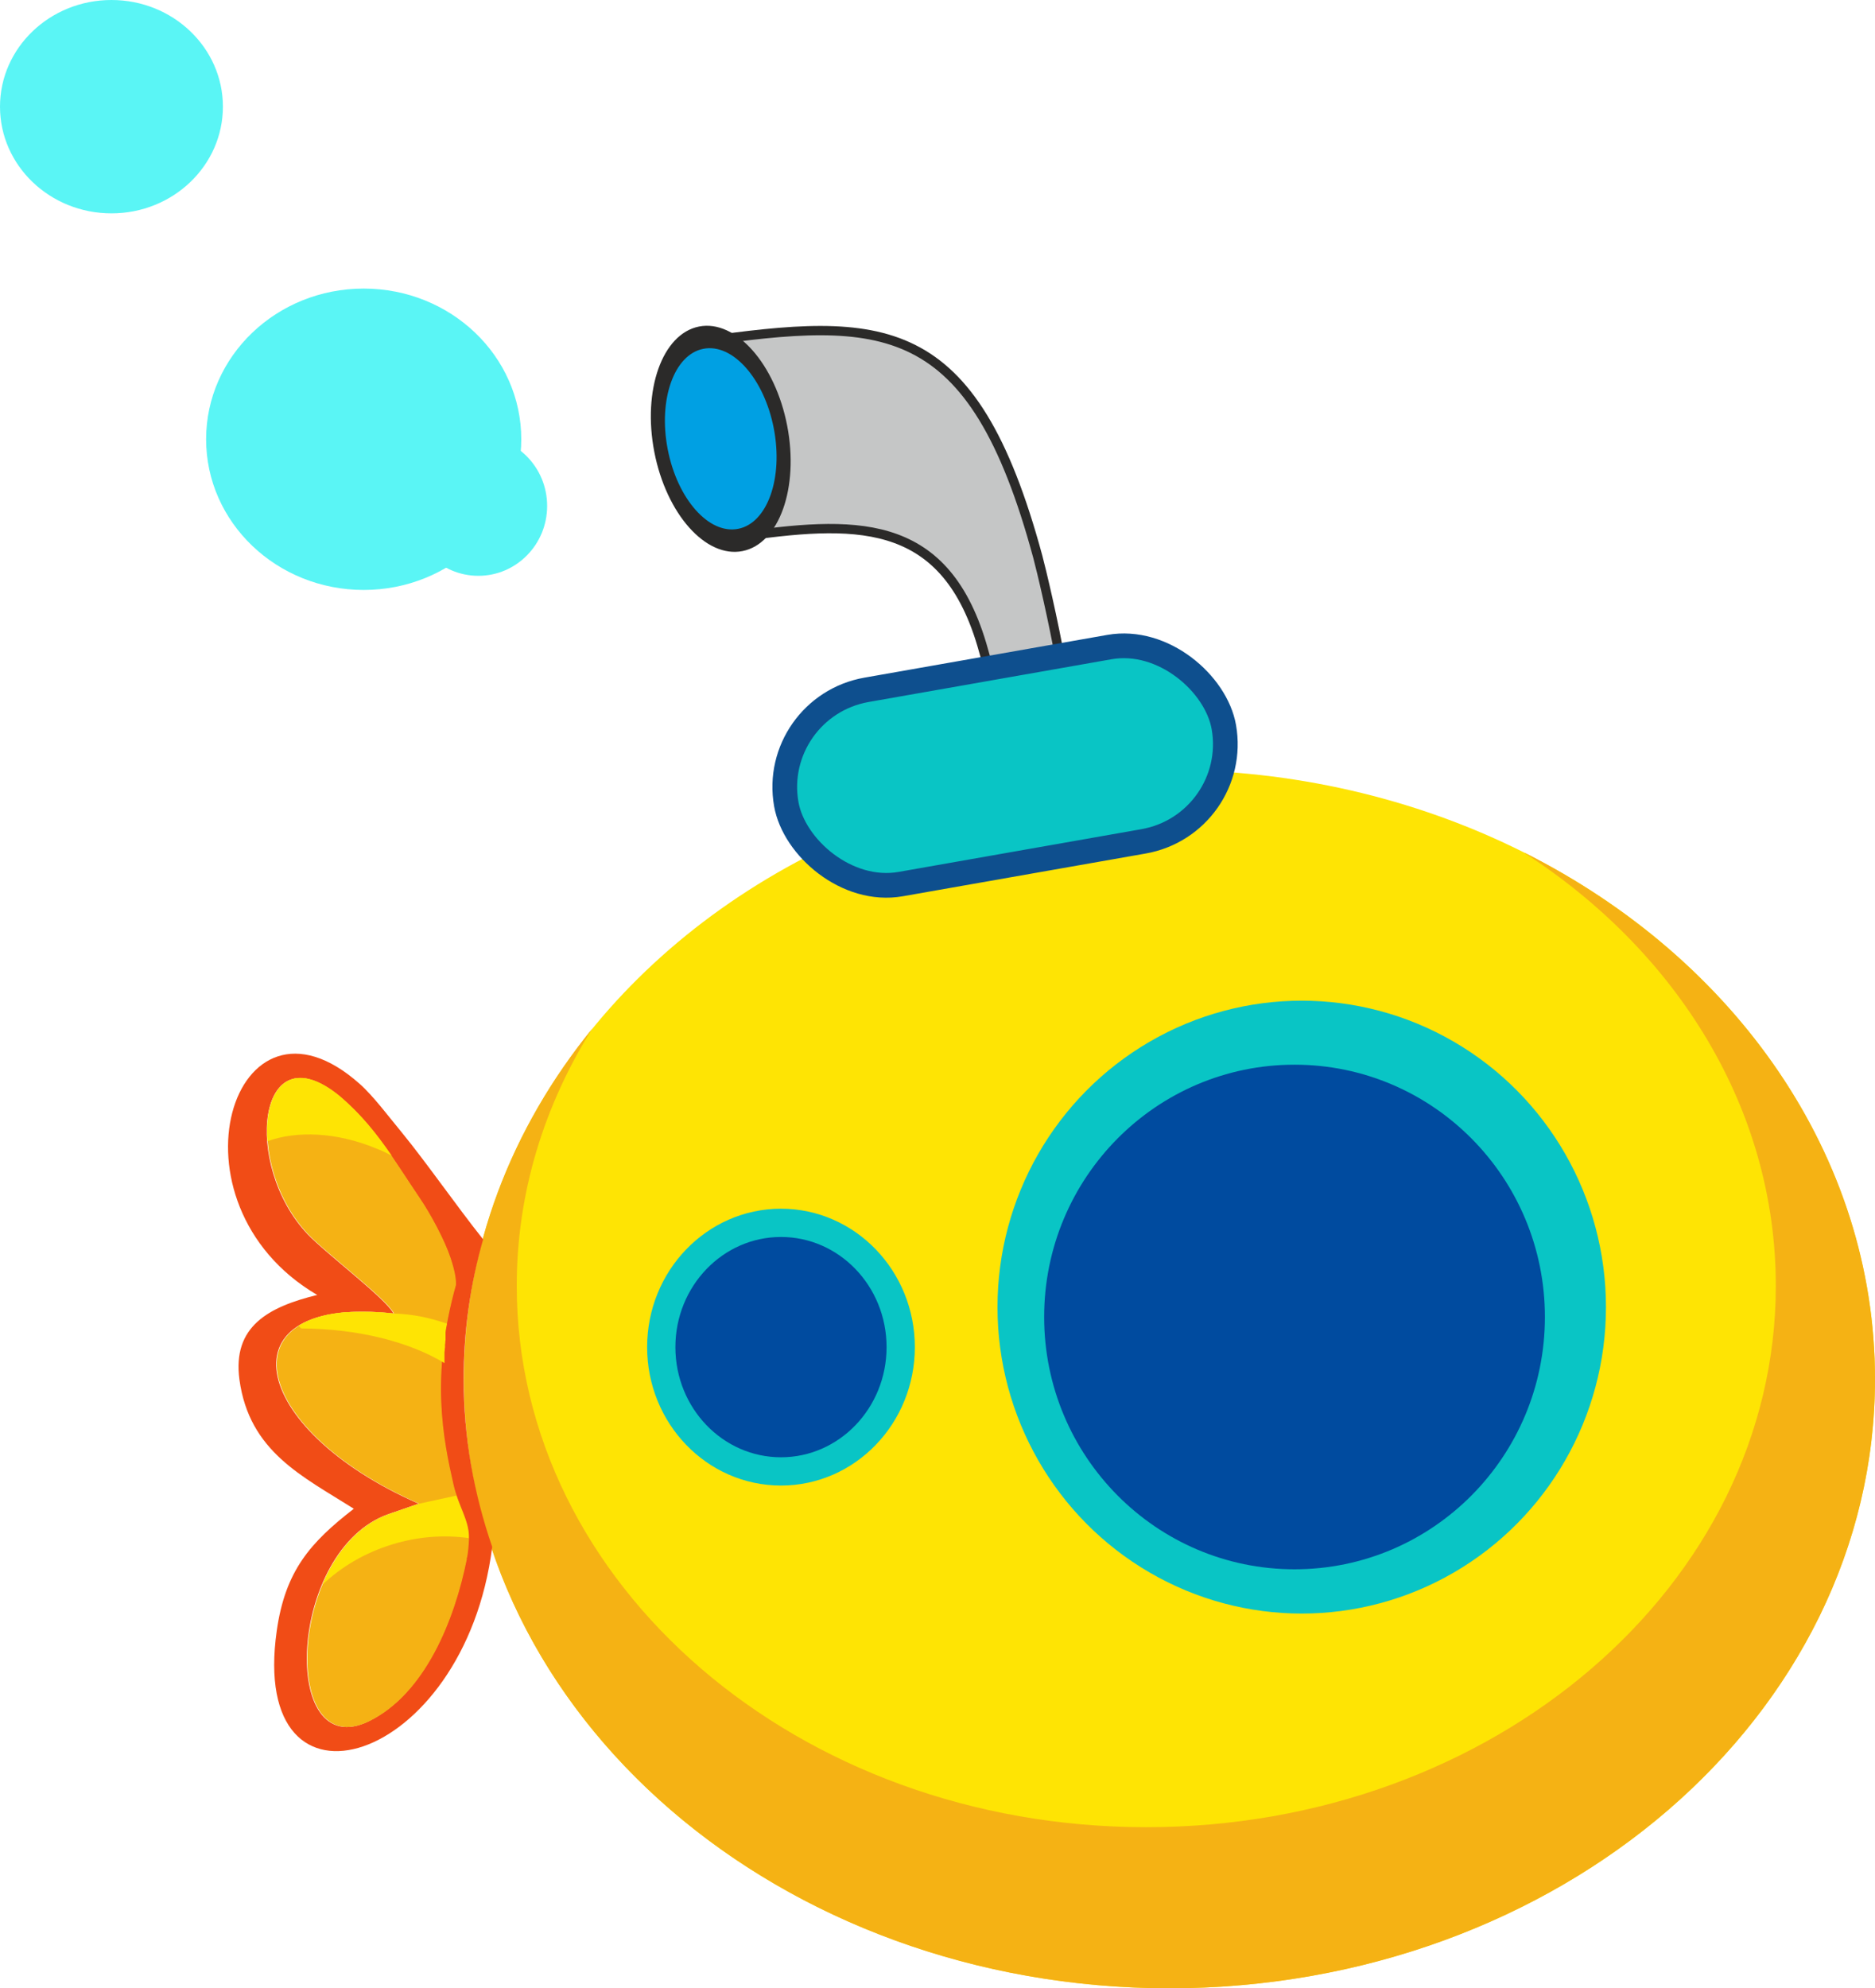 <?xml version="1.0" encoding="UTF-8" standalone="no"?> <svg xmlns:inkscape="http://www.inkscape.org/namespaces/inkscape" xmlns:sodipodi="http://sodipodi.sourceforge.net/DTD/sodipodi-0.dtd" xmlns="http://www.w3.org/2000/svg" xmlns:svg="http://www.w3.org/2000/svg" xml:space="preserve" width="70.32mm" height="74.55mm" version="1.1" style="clip-rule:evenodd;fill-rule:evenodd;image-rendering:optimizeQuality;shape-rendering:geometricPrecision;text-rendering:geometricPrecision" viewBox="0 0 7032 7455" id="svg41" sodipodi:docname="u_k_04.svg" inkscape:version="1.2 (dc2aeda, 2022-05-15)"> <defs id="defs4"> <style type="text/css" id="style2"> .str0 {stroke:#09C5C5;stroke-width:106;stroke-miterlimit:22.926} .str2 {stroke:#0E4F8E;stroke-width:53;stroke-miterlimit:22.926} .str1 {stroke:#2B2A29;stroke-width:35;stroke-miterlimit:22.926} .fil6 {fill:#C5C6C6} .fil7 {fill:#00A0E3} .fil4 {fill:#004B9F} .fil3 {fill:#09C5C5} .fil0 {fill:#5AF5F5} .fil5 {fill:#F14C16} .fil2 {fill:#F5B214} .fil1 {fill:#FEE404} </style> </defs> <g id="Слой_x0020_1" inkscape:label="Слой 1" inkscape:groupmode="layer" transform="translate(-1471,-1094)">  <ellipse class="fil0" cx="3265" cy="2991" rx="258" ry="262" id="ellipse7"></ellipse> <g id="_2509173528720"> <ellipse class="fil1" cx="5857" cy="6265" rx="2646" ry="2284" id="ellipse9"></ellipse> <path class="fil2" d="m 7190,4292 c 785,396 1313,1131 1313,1973 0,1261 -1185,2284 -2646,2284 -1461,0 -2646,-1023 -2646,-2284 0,-489 178,-942 481,-1314 -180,287 -283,615 -283,964 0,1121 1057,2030 2361,2030 1304,0 2361,-909 2361,-2030 0,-664 -370,-1253 -943,-1623 z" id="path11"></path> <ellipse class="fil3" cx="6353" cy="5995" rx="1141" ry="1149" id="ellipse13"></ellipse> <ellipse class="fil4" cx="6326" cy="6032" rx="939" ry="946" id="ellipse15"></ellipse> <ellipse class="fil4 str0" cx="4400" cy="6145" rx="449" ry="466" id="ellipse17"></ellipse> <path class="fil5" d="m 2662,5949 c -184,45 -320,118 -293,318 37,270 236,362 429,484 -164,127 -257,233 -289,457 -107,752 704,509 808,-314 -69,-200 -107,-411 -107,-629 0,-180 25,-356 73,-524 -102,-128 -211,-286 -306,-402 -48,-58 -107,-137 -157,-181 -474,-422 -747,446 -160,791 z m 558,990 c -46,230 -157,505 -365,608 -336,166 -307,-643 73,-776 l 113,-39 c -643,-282 -743,-785 -94,-713 -30,-57 -255,-226 -323,-298 -245,-260 -187,-766 117,-519 134,113 202,236 303,385 40,59 93,157 115,224 16,48 21,79 20,101 -96,343 -48,578 -9,749 19,82 60,134 58,202 -1,18 -3,59 -9,76 z" id="path19"></path> <path class="fil2" d="m 3222,6939 c -46,230 -157,505 -365,608 -336,166 -307,-643 73,-776 l 113,-39 c -643,-282 -743,-785 -94,-713 -30,-57 -255,-226 -323,-298 -245,-260 -187,-766 117,-519 134,113 202,236 303,385 40,59 93,157 115,224 16,48 21,79 20,101 -96,343 -48,578 -9,749 19,82 60,134 58,202 -1,18 -3,59 -9,76 z" id="path21"></path> <path class="fil1" d="m 2474,5373 c -15,-188 79,-325 269,-171 83,70 141,144 197,225 -19,-10 -40,-20 -61,-28 -146,-60 -295,-66 -405,-26 z" id="path23"></path> <path class="fil1" d="m 2590,6065 c 40,-25 94,-43 164,-50 h 1 l 10,-1 h 3 3 5 3 l 11,-1 h 11 3 v 0 h 9 c 6,0 13,0 19,0 h 5 c 7,0 14,0 22,0 h 4 c 8,0 16,1 25,1 h 1 2 c 9,1 17,1 26,2 v 0 h 1 1 c 10,1 19,2 29,3 70,2 136,16 199,38 -1,7 -3,14 -4,21 l -1,3 v 1 2 2 2 2 2 2 1 1 2 2 2 2 2 2 2 1 1 2 2 2 l -1,7 v 0 2 2 l -1,7 v 2 2 0 2 2 2 l -1,7 v 1 1 2 l -1,7 v 2 2 0 1 2 4 2 2 2 2 0 2 2 2 2 2 2 2 1 1 2 2 2 c -130,-79 -322,-129 -537,-130 z" id="path25"></path> <path class="fil1" d="m 2681,7034 c 50,-119 134,-223 249,-263 l 113,-39 138,-30 2,1 c 20,59 47,103 46,157 v 1 c -93,-13 -191,-6 -288,24 -101,31 -189,83 -260,150 z" id="path27"></path> <path class="fil6 str1" d="m 4237,3107 -140,-731 c 686,-97 1021,-100 1266,805 25,93 182,755 93,761 l -187,13 c -38,3 -27,-145 -116,-445 -145,-486 -486,-463 -916,-402 z" id="path29"></path> <ellipse class="fil7 str1" transform="matrix(1.436,-0.284,0.462,2.385,4174.09,2739.33)" rx="156" ry="159" id="ellipse31" cx="0" cy="0"></ellipse> <rect class="fil3 str2" transform="matrix(1.722,-0.303,0.303,1.722,4355.74,3744.69)" width="953" height="423" rx="212" ry="212" id="rect33" x="0" y="0"></rect> </g> <ellipse class="fil0" cx="1889" cy="1494" rx="418" ry="400" id="ellipse36"></ellipse> <ellipse class="fil0" cx="2835" cy="2741" rx="591" ry="565" id="ellipse38"></ellipse> </g> </svg> 